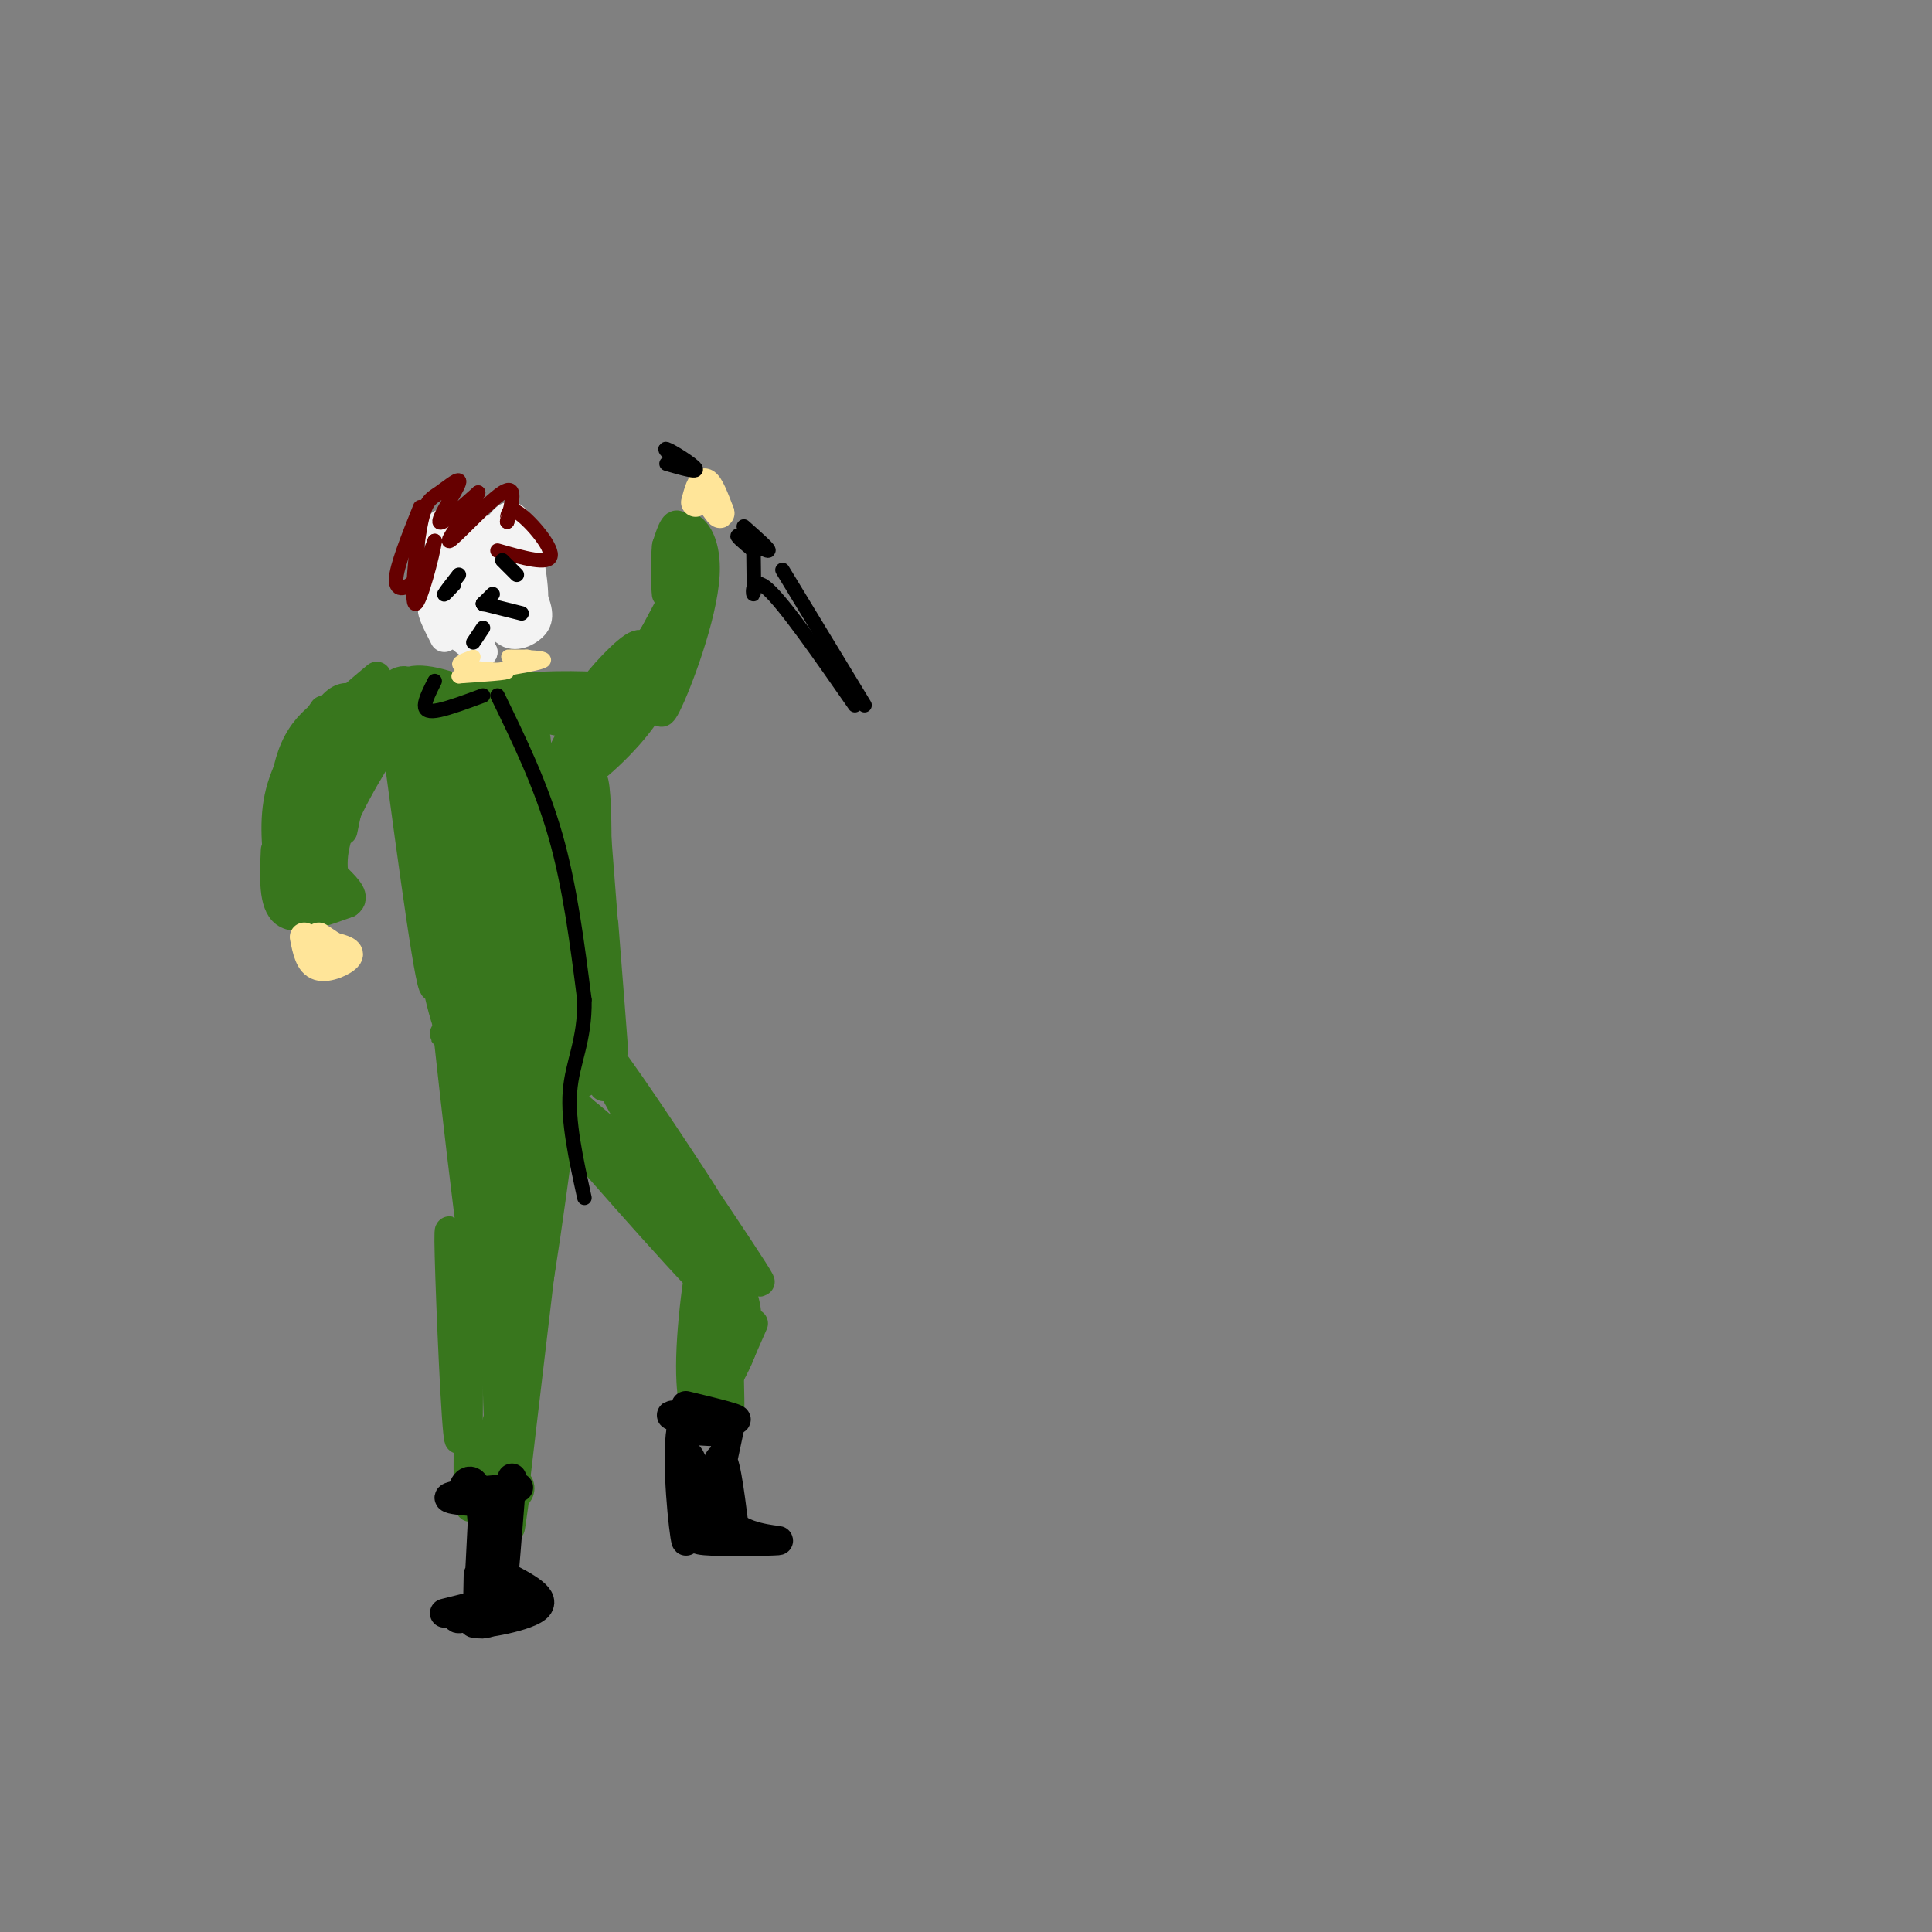 <svg viewBox='0 0 400 400' version='1.1' xmlns='http://www.w3.org/2000/svg' xmlns:xlink='http://www.w3.org/1999/xlink'><rect x="0" y="0" width="400" height="400" fill="#808080" stroke="none"/><g fill='none' stroke='#38761d' stroke-width='6' stroke-linecap='round' stroke-linejoin='round'><path d='M58,182c-0.750,-6.083 -1.500,-12.167 0,-18c1.500,-5.833 5.250,-11.417 9,-17'/><path d='M58,184c0.000,-11.083 0.000,-22.167 3,-29c3.000,-6.833 9.000,-9.417 15,-12'/><path d='M61,176c1.222,-8.289 2.444,-16.578 4,-22c1.556,-5.422 3.444,-7.978 5,-9c1.556,-1.022 2.778,-0.511 4,0'/><path d='M64,189c-1.422,-6.956 -2.844,-13.911 -3,-20c-0.156,-6.089 0.956,-11.311 4,-16c3.044,-4.689 8.022,-8.844 13,-13'/><path d='M65,186c-0.333,-9.600 -0.667,-19.200 0,-25c0.667,-5.800 2.333,-7.800 5,-10c2.667,-2.200 6.333,-4.600 10,-7'/><path d='M67,179c-1.033,-3.089 -2.067,-6.179 -1,-11c1.067,-4.821 4.234,-11.375 7,-16c2.766,-4.625 5.129,-7.322 7,-9c1.871,-1.678 3.249,-2.337 4,-2c0.751,0.337 0.876,1.668 1,3'/><path d='M70,185c-1.022,-3.822 -2.044,-7.644 1,-15c3.044,-7.356 10.156,-18.244 13,-22c2.844,-3.756 1.422,-0.378 0,3'/><path d='M71,172c1.433,-6.945 2.865,-13.890 6,-19c3.135,-5.110 7.971,-8.386 10,-9c2.029,-0.614 1.251,1.433 0,3c-1.251,1.567 -2.973,2.655 -4,1c-1.027,-1.655 -1.358,-6.052 2,-7c3.358,-0.948 10.404,1.552 15,4c4.596,2.448 6.742,4.842 7,6c0.258,1.158 -1.371,1.079 -3,1'/><path d='M104,152c-5.578,-1.530 -18.023,-5.856 -19,-8c-0.977,-2.144 9.514,-2.107 19,-1c9.486,1.107 17.967,3.282 21,5c3.033,1.718 0.616,2.977 -6,2c-6.616,-0.977 -17.433,-4.190 -17,-6c0.433,-1.810 12.117,-2.218 19,-2c6.883,0.218 8.967,1.062 9,3c0.033,1.938 -1.983,4.969 -4,8'/><path d='M126,153c-0.667,1.333 -0.333,0.667 0,0'/><path d='M99,147c12.648,-2.265 25.297,-4.530 31,-6c5.703,-1.470 4.462,-2.145 4,-4c-0.462,-1.855 -0.144,-4.889 -3,-3c-2.856,1.889 -8.884,8.701 -9,10c-0.116,1.299 5.681,-2.915 10,-8c4.319,-5.085 7.159,-11.043 10,-17'/><path d='M142,119c-2.038,4.008 -12.135,22.529 -13,25c-0.865,2.471 7.500,-11.109 9,-12c1.500,-0.891 -3.866,10.905 -4,13c-0.134,2.095 4.964,-5.513 7,-14c2.036,-8.487 1.010,-17.853 0,-21c-1.010,-3.147 -2.005,-0.073 -3,3'/><path d='M138,113c-0.454,3.543 -0.088,10.900 0,10c0.088,-0.900 -0.100,-10.056 2,-13c2.100,-2.944 6.488,0.323 6,9c-0.488,8.677 -5.854,22.765 -8,27c-2.146,4.235 -1.073,-1.382 0,-7'/><path d='M138,139c-0.421,0.488 -1.474,5.209 -6,11c-4.526,5.791 -12.527,12.653 -13,11c-0.473,-1.653 6.580,-11.821 7,-13c0.420,-1.179 -5.795,6.633 -10,14c-4.205,7.367 -6.401,14.291 -7,20c-0.599,5.709 0.400,10.203 2,8c1.600,-2.203 3.800,-11.101 6,-20'/><path d='M119,160c0.000,0.000 -7.000,48.000 -7,48'/><path d='M82,153c3.692,27.435 7.384,54.871 8,51c0.616,-3.871 -1.845,-39.048 -3,-46c-1.155,-6.952 -1.003,14.321 1,31c2.003,16.679 5.858,28.766 6,24c0.142,-4.766 -3.429,-26.383 -7,-48'/><path d='M87,165c-1.298,-14.243 -1.043,-25.851 2,-15c3.043,10.851 8.875,44.161 9,48c0.125,3.839 -5.456,-21.794 -7,-33c-1.544,-11.206 0.948,-7.986 3,-8c2.052,-0.014 3.663,-3.261 6,8c2.337,11.261 5.398,37.032 4,39c-1.398,1.968 -7.257,-19.866 -9,-32c-1.743,-12.134 0.628,-14.567 3,-17'/><path d='M98,155c1.204,-2.995 2.714,-1.984 5,10c2.286,11.984 5.346,34.941 5,40c-0.346,5.059 -4.100,-7.780 -6,-20c-1.900,-12.220 -1.948,-23.820 -1,-28c0.948,-4.180 2.891,-0.939 4,0c1.109,0.939 1.385,-0.424 3,9c1.615,9.424 4.570,29.635 4,31c-0.570,1.365 -4.664,-16.118 -6,-26c-1.336,-9.882 0.085,-12.164 1,-14c0.915,-1.836 1.323,-3.225 3,-1c1.677,2.225 4.622,8.064 6,14c1.378,5.936 1.189,11.968 1,18'/><path d='M117,188c-1.253,1.738 -4.887,-2.916 -6,-10c-1.113,-7.084 0.295,-16.597 1,-17c0.705,-0.403 0.709,8.304 0,12c-0.709,3.696 -2.129,2.383 -5,1c-2.871,-1.383 -7.192,-2.835 -10,-8c-2.808,-5.165 -4.102,-14.045 -4,-15c0.102,-0.955 1.601,6.013 1,10c-0.601,3.987 -3.300,4.994 -6,6'/><path d='M57,176c-0.250,5.583 -0.500,11.167 2,13c2.500,1.833 7.750,-0.083 13,-2'/><path d='M72,187c1.833,-1.167 -0.083,-3.083 -2,-5'/><path d='M95,153c2.646,-0.694 5.292,-1.389 7,2c1.708,3.389 2.479,10.860 3,10c0.521,-0.860 0.791,-10.051 2,-14c1.209,-3.949 3.355,-2.656 4,2c0.645,4.656 -0.211,12.677 1,12c1.211,-0.677 4.489,-10.050 6,-12c1.511,-1.950 1.256,3.525 1,9'/><path d='M119,162c-0.612,3.069 -2.641,6.242 -2,3c0.641,-3.242 3.954,-12.899 4,-10c0.046,2.899 -3.173,18.354 -3,18c0.173,-0.354 3.739,-16.518 5,-11c1.261,5.518 0.217,32.720 0,40c-0.217,7.280 0.391,-5.360 1,-18'/><path d='M124,184c-0.356,-10.497 -1.744,-27.738 -1,-18c0.744,9.738 3.622,46.456 4,51c0.378,4.544 -1.744,-23.084 -2,-26c-0.256,-2.916 1.356,18.881 -1,28c-2.356,9.119 -8.678,5.559 -15,2'/><path d='M109,221c-4.376,0.494 -7.816,0.729 -6,0c1.816,-0.729 8.889,-2.422 6,-4c-2.889,-1.578 -15.739,-3.040 -17,-3c-1.261,0.040 9.068,1.583 12,-2c2.932,-3.583 -1.534,-12.291 -6,-21'/><path d='M98,191c-0.184,5.494 2.355,29.729 2,30c-0.355,0.271 -3.605,-23.421 -4,-32c-0.395,-8.579 2.065,-2.046 3,5c0.935,7.046 0.346,14.604 -1,18c-1.346,3.396 -3.449,2.631 -3,-3c0.449,-5.631 3.450,-16.128 6,-20c2.550,-3.872 4.648,-1.119 6,5c1.352,6.119 1.958,15.606 2,18c0.042,2.394 -0.479,-2.303 -1,-7'/><path d='M108,205c-0.207,-11.644 -0.226,-37.254 1,-34c1.226,3.254 3.696,35.372 4,40c0.304,4.628 -1.558,-18.234 -2,-33c-0.442,-14.766 0.535,-21.437 3,-10c2.465,11.437 6.419,40.982 7,45c0.581,4.018 -2.209,-17.491 -5,-39'/><path d='M116,174c-0.670,-9.421 0.156,-13.472 1,-16c0.844,-2.528 1.706,-3.531 3,2c1.294,5.531 3.021,17.598 3,30c-0.021,12.402 -1.791,25.140 -4,25c-2.209,-0.140 -4.857,-13.156 -5,-23c-0.143,-9.844 2.219,-16.515 4,-16c1.781,0.515 2.979,8.216 3,18c0.021,9.784 -1.137,21.653 -2,23c-0.863,1.347 -1.432,-7.826 -2,-17'/><path d='M117,200c0.222,3.578 1.778,21.022 2,25c0.222,3.978 -0.889,-5.511 -2,-15'/><path d='M117,230c0.907,-8.172 1.815,-16.344 0,-3c-1.815,13.344 -6.352,48.206 -7,44c-0.648,-4.206 2.595,-47.478 2,-49c-0.595,-1.522 -5.027,38.708 -7,54c-1.973,15.292 -1.486,5.646 -1,-4'/><path d='M94,209c-1.978,-10.889 -3.956,-21.778 -2,-2c1.956,19.778 7.844,70.222 10,77c2.156,6.778 0.578,-30.111 -1,-67'/><path d='M101,217c1.727,6.782 6.545,57.236 7,63c0.455,5.764 -3.454,-33.162 -5,-56c-1.546,-22.838 -0.729,-29.589 1,-14c1.729,15.589 4.371,53.519 5,54c0.629,0.481 -0.754,-36.486 0,-55c0.754,-18.514 3.644,-18.575 5,-14c1.356,4.575 1.178,13.788 1,23'/><path d='M115,218c-0.701,10.710 -2.953,25.986 -3,22c-0.047,-3.986 2.112,-27.232 3,-33c0.888,-5.768 0.506,5.943 -1,18c-1.506,12.057 -4.136,24.458 -7,19c-2.864,-5.458 -5.963,-28.777 -7,-30c-1.037,-1.223 -0.010,19.651 0,24c0.010,4.349 -0.995,-7.825 -2,-20'/><path d='M98,218c-0.607,-7.619 -1.125,-16.667 -1,-10c0.125,6.667 0.893,29.048 1,33c0.107,3.952 -0.446,-10.524 -1,-25'/><path d='M94,263c-0.628,-6.509 -1.256,-13.019 -1,-3c0.256,10.019 1.394,36.566 2,38c0.606,1.434 0.678,-22.244 1,-31c0.322,-8.756 0.894,-2.588 1,9c0.106,11.588 -0.256,28.597 0,34c0.256,5.403 1.128,-0.798 2,-7'/><path d='M112,262c-2.583,21.750 -5.167,43.500 -6,51c-0.833,7.500 0.083,0.750 1,-6'/><path d='M107,307c0.573,-0.194 1.505,2.319 -1,3c-2.505,0.681 -8.447,-0.472 -9,-3c-0.553,-2.528 4.285,-6.430 6,-13c1.715,-6.570 0.308,-15.807 0,-12c-0.308,3.807 0.483,20.659 1,22c0.517,1.341 0.758,-12.830 1,-27'/><path d='M105,277c0.238,5.405 0.333,32.417 0,36c-0.333,3.583 -1.095,-16.262 -1,-22c0.095,-5.738 1.048,2.631 2,11'/><path d='M125,225c-1.667,-4.333 -3.333,-8.667 0,-3c3.333,5.667 11.667,21.333 20,37'/><path d='M145,259c4.133,8.111 4.467,9.889 4,10c-0.467,0.111 -1.733,-1.444 -3,-3'/><path d='M128,225c-2.952,-6.094 -5.904,-12.188 0,-4c5.904,8.188 20.665,30.659 18,27c-2.665,-3.659 -22.756,-33.447 -21,-31c1.756,2.447 25.359,37.128 31,46c5.641,8.872 -6.679,-8.064 -19,-25'/><path d='M137,238c-0.833,-0.333 6.583,11.333 14,23'/><path d='M119,232c11.550,13.534 23.100,27.069 18,22c-5.100,-5.069 -26.852,-28.740 -24,-25c2.852,3.740 30.306,34.892 33,37c2.694,2.108 -19.373,-24.826 -27,-35c-7.627,-10.174 -0.813,-3.587 6,3'/><path d='M125,234c7.506,7.478 23.270,24.675 20,22c-3.270,-2.675 -25.573,-25.220 -26,-27c-0.427,-1.780 21.021,17.206 30,30c8.979,12.794 5.490,19.397 2,26'/><path d='M151,285c-0.275,-3.301 -1.963,-24.553 -2,-22c-0.037,2.553 1.578,28.911 2,30c0.422,1.089 -0.348,-23.091 -1,-24c-0.652,-0.909 -1.186,21.455 -2,24c-0.814,2.545 -1.907,-14.727 -3,-32'/><path d='M145,261c-0.288,1.091 0.493,19.819 0,27c-0.493,7.181 -2.259,2.817 -2,-7c0.259,-9.817 2.544,-25.085 3,-20c0.456,5.085 -0.916,30.523 0,32c0.916,1.477 4.119,-21.007 5,-26c0.881,-4.993 -0.559,7.503 -2,20'/><path d='M149,287c0.833,1.167 3.917,-5.917 7,-13'/></g>
<g fill='none' stroke='#000000' stroke-width='6' stroke-linecap='round' stroke-linejoin='round'><path d='M96,309c6.607,-0.607 13.214,-1.214 11,-1c-2.214,0.214 -13.250,1.250 -14,2c-0.750,0.750 8.786,1.214 11,1c2.214,-0.214 -2.893,-1.107 -8,-2'/><path d='M96,309c-0.626,-1.556 1.810,-4.444 3,0c1.190,4.444 1.133,16.222 1,16c-0.133,-0.222 -0.344,-12.444 0,-14c0.344,-1.556 1.241,7.556 2,10c0.759,2.444 1.379,-1.778 2,-6'/><path d='M106,306c-0.833,10.500 -1.667,21.000 -2,24c-0.333,3.000 -0.167,-1.500 0,-6'/><path d='M104,326c4.839,2.476 9.679,4.952 7,7c-2.679,2.048 -12.875,3.667 -13,3c-0.125,-0.667 9.821,-3.619 12,-4c2.179,-0.381 -3.411,1.810 -9,4'/><path d='M101,336c-1.993,0.596 -2.475,0.088 -3,-1c-0.525,-1.088 -1.092,-2.754 2,-4c3.092,-1.246 9.842,-2.071 7,-1c-2.842,1.071 -15.277,4.040 -15,4c0.277,-0.040 13.267,-3.088 15,-3c1.733,0.088 -7.791,3.311 -11,4c-3.209,0.689 -0.105,-1.155 3,-3'/><path d='M142,291c6.077,1.470 12.155,2.940 10,3c-2.155,0.060 -12.542,-1.292 -13,-1c-0.458,0.292 9.012,2.226 11,3c1.988,0.774 -3.506,0.387 -9,0'/><path d='M141,296c-1.131,6.214 0.542,21.750 1,23c0.458,1.250 -0.298,-11.786 0,-16c0.298,-4.214 1.649,0.393 3,5'/><path d='M151,296c-1.844,8.711 -3.689,17.422 -4,17c-0.311,-0.422 0.911,-9.978 2,-11c1.089,-1.022 2.044,6.489 3,14'/><path d='M152,316c3.417,2.821 10.458,2.875 9,3c-1.458,0.125 -11.417,0.321 -15,0c-3.583,-0.321 -0.792,-1.161 2,-2'/><path d='M100,312c-0.417,8.333 -0.833,16.667 -1,19c-0.167,2.333 -0.083,-1.333 0,-5'/></g>
<g fill='none' stroke='#ffe599' stroke-width='6' stroke-linecap='round' stroke-linejoin='round'><path d='M63,194c0.533,2.711 1.067,5.422 3,6c1.933,0.578 5.267,-0.978 6,-2c0.733,-1.022 -1.133,-1.511 -3,-2'/><path d='M69,196c-1.000,-0.667 -2.000,-1.333 -3,-2'/><path d='M144,104c0.583,-2.167 1.167,-4.333 2,-4c0.833,0.333 1.917,3.167 3,6'/><path d='M149,106c0.333,0.833 -0.333,-0.083 -1,-1'/></g>
<g fill='none' stroke='#f3f3f3' stroke-width='6' stroke-linecap='round' stroke-linejoin='round'><path d='M92,132c-1.667,-3.250 -3.333,-6.500 -2,-6c1.333,0.500 5.667,4.750 10,9'/><path d='M100,135c-0.427,0.229 -6.496,-3.697 -9,-8c-2.504,-4.303 -1.444,-8.983 1,-9c2.444,-0.017 6.273,4.627 7,8c0.727,3.373 -1.648,5.473 -4,1c-2.352,-4.473 -4.682,-15.518 -4,-18c0.682,-2.482 4.376,3.601 6,7c1.624,3.399 1.178,4.114 0,3c-1.178,-1.114 -3.089,-4.057 -5,-7'/><path d='M92,112c-1.120,-1.667 -1.419,-2.336 -1,-3c0.419,-0.664 1.557,-1.325 4,-1c2.443,0.325 6.193,1.636 9,5c2.807,3.364 4.673,8.783 4,9c-0.673,0.217 -3.884,-4.766 -5,-8c-1.116,-3.234 -0.136,-4.717 1,-6c1.136,-1.283 2.428,-2.364 4,2c1.572,4.364 3.423,14.175 2,17c-1.423,2.825 -6.121,-1.336 -8,-5c-1.879,-3.664 -0.940,-6.832 0,-10'/><path d='M102,112c1.725,0.563 6.038,6.971 8,11c1.962,4.029 1.571,5.679 0,7c-1.571,1.321 -4.324,2.314 -6,0c-1.676,-2.314 -2.275,-7.935 -2,-11c0.275,-3.065 1.424,-3.574 3,-2c1.576,1.574 3.578,5.231 3,8c-0.578,2.769 -3.737,4.648 -4,5c-0.263,0.352 2.368,-0.824 5,-2'/><path d='M109,128c-1.197,-1.214 -6.689,-3.247 -10,-6c-3.311,-2.753 -4.442,-6.224 -2,-7c2.442,-0.776 8.455,1.143 11,4c2.545,2.857 1.620,6.652 -1,8c-2.620,1.348 -6.936,0.247 -7,0c-0.064,-0.247 4.125,0.358 5,1c0.875,0.642 -1.562,1.321 -4,2'/><path d='M101,130c-1.000,1.000 -1.500,2.500 -2,4'/></g>
<g fill='none' stroke='#ffe599' stroke-width='3' stroke-linecap='round' stroke-linejoin='round'><path d='M98,136c-2.067,0.756 -4.133,1.511 -2,2c2.133,0.489 8.467,0.711 9,1c0.533,0.289 -4.733,0.644 -10,1'/><path d='M95,140c2.690,-0.464 14.417,-2.125 17,-3c2.583,-0.875 -3.976,-0.964 -6,-1c-2.024,-0.036 0.488,-0.018 3,0'/><path d='M109,136c0.500,0.000 0.250,0.000 0,0'/></g>
<g fill='none' stroke='#660000' stroke-width='3' stroke-linecap='round' stroke-linejoin='round'><path d='M87,105c-2.467,6.156 -4.933,12.311 -5,15c-0.067,2.689 2.267,1.911 4,0c1.733,-1.911 2.867,-4.956 4,-8'/><path d='M90,112c-0.307,2.583 -3.073,13.042 -4,13c-0.927,-0.042 -0.014,-10.583 1,-16c1.014,-5.417 2.127,-5.710 4,-7c1.873,-1.290 4.504,-3.578 4,-2c-0.504,1.578 -4.144,7.022 -4,8c0.144,0.978 4.072,-2.511 8,-6'/><path d='M99,102c-0.762,2.000 -6.667,10.000 -6,10c0.667,0.000 7.905,-8.000 11,-10c3.095,-2.000 2.048,2.000 1,6'/><path d='M105,108c0.060,-0.071 -0.292,-3.250 2,-2c2.292,1.250 7.226,6.929 7,9c-0.226,2.071 -5.613,0.536 -11,-1'/></g>
<g fill='none' stroke='#000000' stroke-width='3' stroke-linecap='round' stroke-linejoin='round'><path d='M94,121c-1.083,1.167 -2.167,2.333 -2,2c0.167,-0.333 1.583,-2.167 3,-4'/><path d='M104,116c0.000,0.000 3.000,3.000 3,3'/><path d='M100,125c0.000,0.000 2.000,-2.000 2,-2'/><path d='M100,125c0.000,0.000 0.100,0.100 0.1,0.1'/><path d='M100,125c0.000,0.000 8.000,2.000 8,2'/><path d='M100,130c0.000,0.000 -2.000,3.000 -2,3'/><path d='M90,141c-0.978,1.933 -1.956,3.867 -2,5c-0.044,1.133 0.844,1.467 3,1c2.156,-0.467 5.578,-1.733 9,-3'/><path d='M103,144c4.500,9.250 9.000,18.500 12,29c3.000,10.500 4.500,22.250 6,34'/><path d='M121,207c0.133,8.533 -2.533,12.867 -3,19c-0.467,6.133 1.267,14.067 3,22'/><path d='M138,96c3.289,0.956 6.578,1.911 6,1c-0.578,-0.911 -5.022,-3.689 -6,-4c-0.978,-0.311 1.511,1.844 4,4'/><path d='M154,109c2.844,2.511 5.689,5.022 5,5c-0.689,-0.022 -4.911,-2.578 -6,-3c-1.089,-0.422 0.956,1.289 3,3'/><path d='M156,114c0.500,0.500 0.250,0.250 0,0'/><path d='M156,114c0.067,4.444 0.133,8.889 0,9c-0.133,0.111 -0.467,-4.111 3,-1c3.467,3.111 10.733,13.556 18,24'/><path d='M162,118c0.000,0.000 17.000,28.000 17,28'/></g>
</svg>